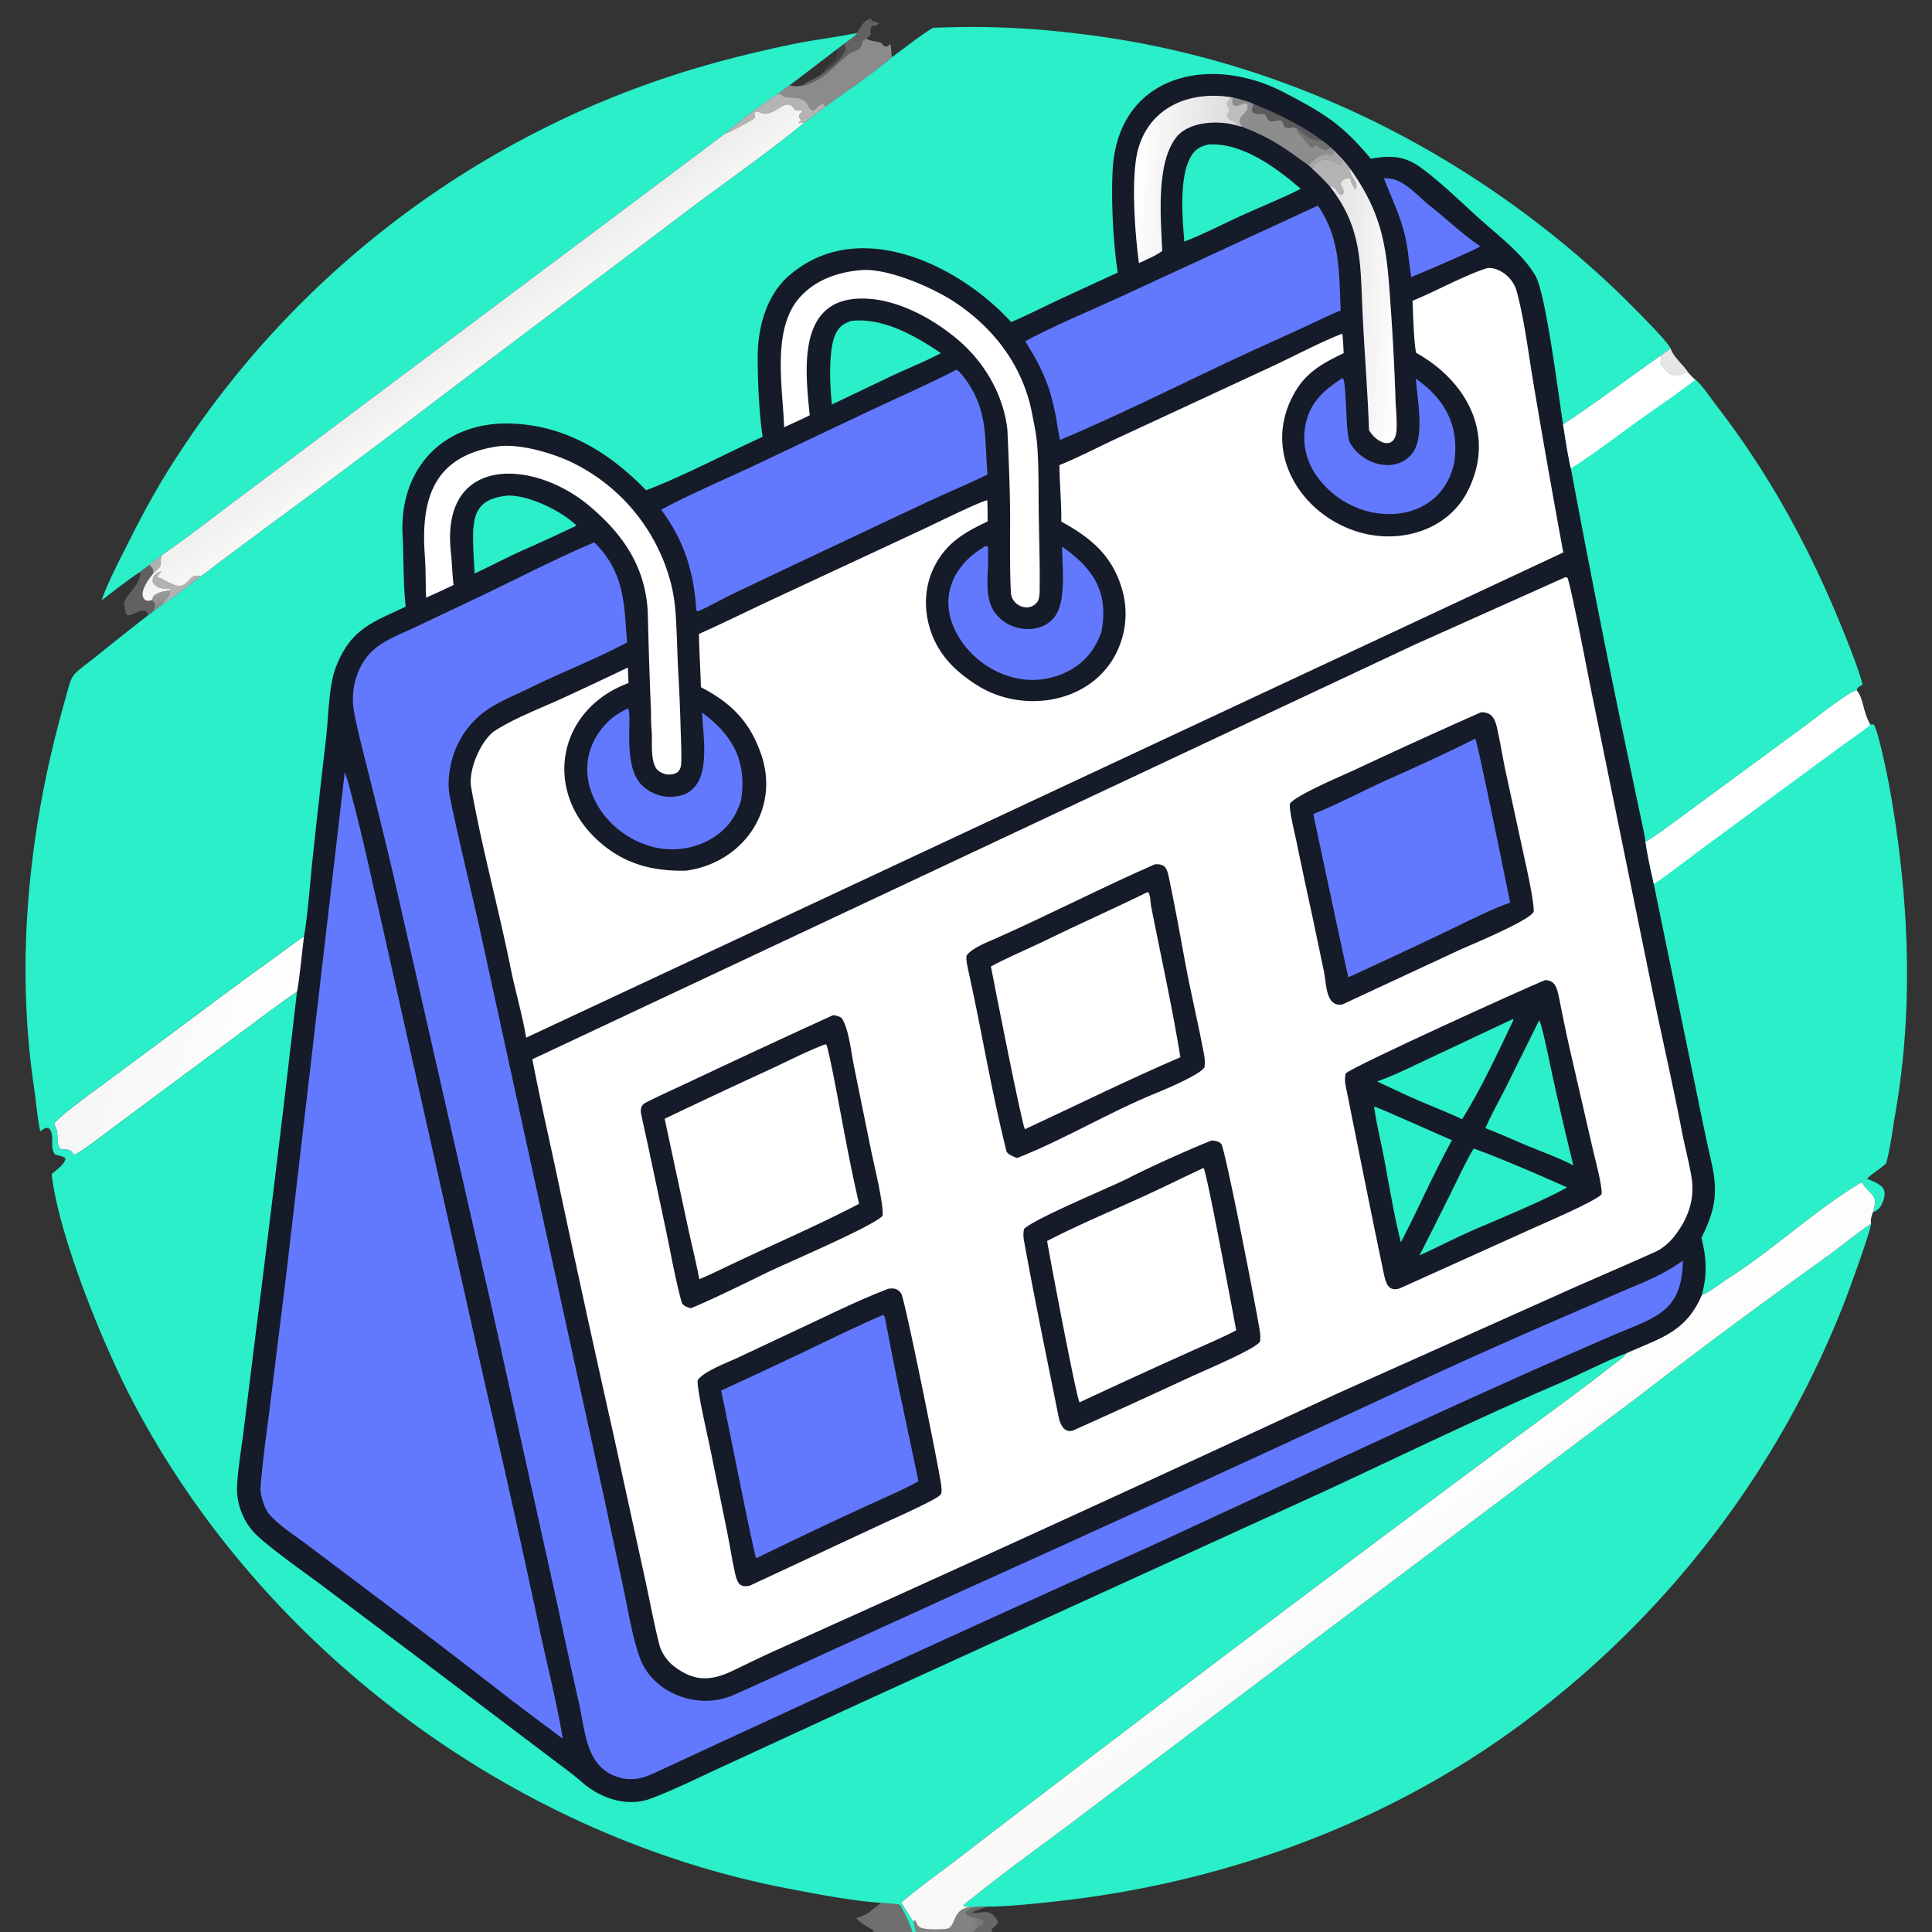 <svg xmlns="http://www.w3.org/2000/svg" width="1024" height="1024" viewBox="0 0 1024 1024"><rect x="0" y="0" width="1024" height="1024" fill="#333333" stroke="none"/><path fill="#151b28" d="M494.5 14.719c30.122-1.132 53.764.013 83.64 3.937C682.231 32.33 778.835 80.621 855.074 152.43c4.452 4.185 29.047 28.442 30.373 32.229-.896.651-4.848 3.424-5.424 3.997l.76.668c-.422 1.493-1.198 2.654-.214 3.979 4.476 6.027 5.994 6.712 13.047 4.16l1.71.672c1.111 1.183 1.937 2.141 3.237 3.137 2.248 1.012 9.361 11.322 11.393 13.953 31.372 40.618 54.025 84.498 72.205 132.393a208 208 0 0 1 5.133 15.148c-2.096 1.432-2.397 1.136-3.262 3.078 3.869 4.611 3.03 10.979 7.278 18.24l1.698-.173c2.281 2.045 7.572 28.333 8.452 33.198 10.26 56.964 13.1 115.815 3.13 173.034-1.46 8.341-2.6 18.398-4.924 26.564l-.386.344c-3.088 2.697-7.098 5.027-9.698 7.682 6.796 2.981 12.078 4.518 7.78 13.602-1.074 2.267-2.473 3.235-4.729 4.248 3.5-10.053-1.863-9.101-5.917-15.956-24.391 14.434-46.799 35.773-70.917 51.053-3.153 1.997-10.612 7.888-13.777 8.711-8.384 19.543-21.501 22.614-39.597 30.69-1.998 2.605-5.619 4.899-8.23 6.948-20.338 15.96-41.416 30.929-62.111 46.395A21493 21493 0 0 0 505.41 986.963c-3.512 2.722-26.399 19.487-27.575 21.587.487.8 6.489 10.31 6.488 10.29.342 1.83.61 3.37 1.118 5.16h-1.909c-1.015-4.03-4.424-10.73-6.555-14.38-1.86-.62-7.59-.86-9.864-1.02-16.184-1.21-32.975-4.47-49.061-7.54C271.278 973.036 137.99 873.331 69.288 740.708c-14.924-28.81-38.366-86.115-41.888-118.382 2.182-2.096 7.097-5.309 7.287-8.337-1.284-1.236-3.428-1.431-5.51-2.094-3.29-3.867.375-10.662-3.476-14.017-2.11-.168-2.12.385-4.392 1.744-1.562-7.27-2.15-15.537-3.26-23.016-10.067-67.848-2.72-137.537 15.774-203.305 5.029-17.883 2.665-13.874 16.78-25.104a2183 2183 0 0 1 27.736-22.004l3.117-2.361c1.648-1.108 3.377-2.472 4.98-3.675 2.908-1.463 16.516-12.162 20.11-14.837 1.719-1.053 8.712-6.57 10.689-8.046l24.436-18.188a6246 6246 0 0 0 93.415-69.923l128.78-97.127c19.974-15.08 43.697-31.576 62.65-47.213 3.602-2.48 7.584-5.684 11.099-8.374 8.709-6.352 27.667-19.45 35.109-26.09 5.444-4.017 16.138-12.317 21.776-15.64M161.108 496.333c-6.321 4.115-12.459 9.043-18.658 13.436-17.294 12.255-34.183 25.221-51.225 37.785l-35.58 26.393c-5.576 4.116-23.091 16.67-26.942 21.5.282 1.224.208 1.052.827 2.17 1.98 3.579-.397 9.282 2.974 11.663 3.856.14 4.516-.549 6.62 2.842 2.557-.327 20.255-14.096 23.533-16.495l64.091-47.618c10.106-7.466 20.256-15.333 30.65-22.316 1.242-5.561 2.885-22.977 3.71-29.36m564.511-268.359c3.882 6.851 13.776 11.204 14.562.096.335-4.723-.361-11.448-.538-16.382a1254 1254 0 0 0-2.596-49.636c-2.005-29.441-3.451-47.433-21.437-72.624-1.002-1.538-2.772-3.528-3.988-4.996l-4.761-4.924-1.975-1.705c-1.721-1.577-2.486-2.174-4.427-3.471-8.632-7.095-25.551-15.107-36.036-19.22-2.656-1.446-7.958-2.73-10.889-3.433l-.692-.102c-25.121-4.135-47.528 7.609-50.883 33.983-1.977 15.54-.381 38.392 1.714 53.864 4.102-1.89 8.721-3.779 12.335-6.41-.656-16.667-3.644-46.62 7.689-60.543 6.778-8.328 22.987-8.977 32.846-5.654l1.882.383c16.248 6.456 21.189 10.456 34.98 20.268.646.62 1.131 1.128 1.837 1.678 3.543 3.292 6.186 5.928 9.466 9.48 17.387 22.117 16.226 40.896 17.497 67.497.981 20.544 2.673 41.294 3.414 61.851"/><defs><linearGradient id="a" x1="52.467" x2="140.967" y1="537.431" y2="568.396" gradientUnits="userSpaceOnUse"><stop offset="0" stop-color="#fff" stop-opacity=".953"/><stop offset="1" stop-color="#fff"/></linearGradient></defs><path fill="url(#a)" d="M157.398 525.693c-10.394 6.983-20.544 14.85-30.65 22.316l-64.09 47.618c-3.28 2.399-20.977 16.168-23.534 16.495-2.104-3.391-2.764-2.702-6.62-2.842-3.37-2.381-.993-8.084-2.974-11.663-.62-1.118-.545-.946-.827-2.17 3.85-4.83 21.366-17.384 26.942-21.5l35.58-26.393c17.042-12.564 33.931-25.53 51.225-37.785 6.199-4.393 12.337-9.321 18.658-13.436-.825 6.383-2.468 23.799-3.71 29.36"/><path fill="#2aefc8" d="M494.5 14.719c30.122-1.132 53.764.013 83.64 3.937C682.231 32.33 778.835 80.621 855.074 152.43c4.452 4.185 29.047 28.442 30.373 32.229-.896.651-4.848 3.424-5.424 3.997-16.926 11.8-34.48 25.127-51.558 36.309-2.416-15.107-9.103-69.309-14.678-78.866-6.596-11.308-19.151-20.827-28.832-29.479-10.022-8.958-21.618-20.429-32.337-28.11-8.032-5.756-15.277-6.196-24.805-4.592q-.618.106-1.233.225c-15.387-18.503-24.958-24.102-45.66-34.984-39.891-20.97-88.823-9.48-91.222 41.589-.749 15.951.228 37.53 2.745 53.705L560.77 159.06c-8.451 3.989-16.205 7.987-24.833 11.642-27.643-30.362-81.25-56.502-117.877-24.473-11.671 10.206-16.177 26.626-16.46 41.622-.07 12.86.662 30.944 2.624 43.664-18.665 8.523-43.338 21.42-61.775 28.336-20.024-20.692-43.738-34.753-72.458-35.374-35.358-.766-58.3 24.083-56.623 58.791.626 12.944.301 25.304 1.644 38.289-17.707 8.414-29.244 11.635-37.177 32.541-3.484 9.182-3.766 25.615-4.894 36.163a6526 6526 0 0 0-7.434 66.596c-1.05 9.912-2.593 30.201-4.399 39.476-6.321 4.115-12.459 9.043-18.658 13.436-17.294 12.255-34.183 25.221-51.225 37.785l-35.58 26.393c-5.576 4.116-23.091 16.67-26.942 21.5.282 1.224.208 1.052.827 2.17 1.98 3.579-.397 9.282 2.974 11.663 3.856.14 4.516-.549 6.62 2.842 2.557-.327 20.255-14.096 23.533-16.495l64.091-47.618c10.106-7.466 20.256-15.333 30.65-22.316a15175 15175 0 0 1-21.843 180.901l-6.55 52.683c-.989 7.73-3.547 23.678-3.378 30.603a35.06 35.06 0 0 0 7.897 21.113c5.371 6.626 27.844 22.404 36.032 28.507l59.306 44.53 65.16 49.26c4.543 3.375 10.119 7.493 14.374 11.237 9.743 8.574 23.878 13.522 36.639 8.719 12.487-4.699 25.85-11.358 38.263-17.061l76.33-35.204 245.301-111.92c40.182-18.735 80.071-38.111 120.852-55.567 11.427-4.89 25.529-12.258 36.644-16.413-1.998 2.605-5.619 4.899-8.23 6.948-20.338 15.96-41.416 30.929-62.111 46.395A21493 21493 0 0 0 505.41 986.963c-3.512 2.722-26.399 19.487-27.575 21.587.487.8 6.489 10.31 6.488 10.29.342 1.83.61 3.37 1.118 5.16h-1.909c-1.015-4.03-4.424-10.73-6.555-14.38-1.86-.62-7.59-.86-9.864-1.02-16.184-1.21-32.975-4.47-49.061-7.54C271.278 973.036 137.99 873.331 69.288 740.708c-14.924-28.81-38.366-86.115-41.888-118.382 2.182-2.096 7.097-5.309 7.287-8.337-1.284-1.236-3.428-1.431-5.51-2.094-3.29-3.867.375-10.662-3.476-14.017-2.11-.168-2.12.385-4.392 1.744-1.562-7.27-2.15-15.537-3.26-23.016-10.067-67.848-2.72-137.537 15.774-203.305 5.029-17.883 2.665-13.874 16.78-25.104a2183 2183 0 0 1 27.736-22.004l3.117-2.361c1.648-1.108 3.377-2.472 4.98-3.675 2.908-1.463 16.516-12.162 20.11-14.837 1.719-1.053 8.712-6.57 10.689-8.046l24.436-18.188a6246 6246 0 0 0 93.415-69.923l128.78-97.127c19.974-15.08 43.697-31.576 62.65-47.213 3.602-2.48 7.584-5.684 11.099-8.374 8.709-6.352 27.667-19.45 35.109-26.09 5.444-4.017 16.138-12.317 21.776-15.64"/><path fill="#2aefc8" d="M872.155 446.178c7.131-4.244 21.724-15.387 28.658-20.438l55.811-41.034c4.363-3.238 24.101-18.837 27.408-18.862 3.869 4.611 3.03 10.979 7.278 18.24l1.698-.173c2.281 2.045 7.572 28.333 8.452 33.198 10.26 56.964 13.1 115.815 3.13 173.034-1.46 8.341-2.6 18.398-4.924 26.564l-.386.344c-3.088 2.697-7.098 5.027-9.698 7.682 6.796 2.981 12.078 4.518 7.78 13.602-1.074 2.267-2.473 3.235-4.729 4.248 3.5-10.053-1.863-9.101-5.917-15.956-24.391 14.434-46.799 35.773-70.917 51.053-3.153 1.997-10.612 7.888-13.777 8.711 2.87-10.863 2.498-19.481-.214-30.322 7.232-14.663 8.975-23.725 5.277-40.078a1346 1346 0 0 1-6.805-31.905l-23.743-115.549c-1.552-7.191-3.401-15.134-4.382-22.359"/><path fill="#fff" d="M872.155 446.178c7.131-4.244 21.724-15.387 28.658-20.438l55.811-41.034c4.363-3.238 24.101-18.837 27.408-18.862 3.869 4.611 3.03 10.979 7.278 18.24-2.503 2.555-10.684 7.956-14.222 10.553l-31.575 23.232-46.313 34.106c-5.522 4.071-17.331 13.319-22.663 16.562-1.552-7.191-3.401-15.134-4.382-22.359"/><path fill="#2aefc8" d="m880.023 188.656.76.668c-.422 1.493-1.198 2.654-.214 3.979 4.476 6.027 5.994 6.712 13.047 4.16l1.71.672c1.111 1.183 1.937 2.141 3.237 3.137 2.248 1.012 9.361 11.322 11.393 13.953 31.372 40.618 54.025 84.498 72.205 132.393a208 208 0 0 1 5.133 15.148c-2.096 1.432-2.397 1.136-3.262 3.078-3.307.025-23.045 15.624-27.408 18.862l-55.811 41.034c-6.934 5.051-21.527 16.194-28.658 20.438-.85-5.98-3.088-15.444-4.342-21.572l-10.236-48.864a6995 6995 0 0 1-24.976-127.457c-1.718-7.534-2.897-15.649-4.136-23.32 17.078-11.182 34.632-24.509 51.558-36.309"/><path fill="#fff" d="m880.023 188.656.76.668c-.422 1.493-1.198 2.654-.214 3.979 4.476 6.027 5.994 6.712 13.047 4.16l1.71.672c1.111 1.183 1.937 2.141 3.237 3.137-10.662 8.291-21.88 15.623-32.77 23.591-10.96 8.019-21.732 16.119-33.192 23.422-1.718-7.534-2.897-15.649-4.136-23.32 17.078-11.182 34.632-24.509 51.558-36.309m-50.309 117.247 1.063.3c1.515 2.569 11.47 54.218 12.745 60.553l32.617 160.04c5.097 24.525 10.683 48.94 15.428 73.51 1.545 7.998 3.725 15.769 4.991 23.821 1.831 11.649-1.868 21.802-8.972 30.943-2.474 3.183-6.197 6.591-9.89 8.267-15.423 6.999-31.134 13.612-46.591 20.517L708.796 738.61a25256 25256 0 0 1-236.593 108.605l-60.331 27.2c-7.569 3.399-15.412 7.225-22.886 10.832-12.622 6.092-21.419 6.159-32.649-2.79-3.042-2.601-5.905-6.839-6.875-10.698-2.887-11.482-5.091-23.512-7.629-35.111l-16.801-76.837a11292 11292 0 0 1-30.292-138.904c-4.317-20.216-8.677-39.042-12.576-59.484l381.227-179.175 86.362-40.548z"/><path fill="#151b28" d="M818.915 519.473c5.568.03 6.486 4.772 7.402 9.344 1.767 8.815 3.516 17.583 5.51 26.354l12.243 53.264c1.304 5.784 5.172 19.657 4.826 24.466-2.569 3.537-31.479 15.862-36.932 18.334l-70.114 31.644c-6.116 2.024-7.42-3.127-8.438-7.964-6.996-33.216-13.527-66.534-20.256-99.804-.407-2.013-.344-4.136.054-6.138 2.926-3.374 95.547-45.408 105.705-49.5"/><path fill="#2aefc8" d="M781.08 608.733c14.322 5.146 35.351 14.309 49.474 20.583-9.819 5.823-33.301 15.632-44.431 20.424-12.764 5.3-21.689 10.137-33.785 15.673a2817 2817 0 0 0 18.293-36.448c3.023-6.069 6.971-14.601 10.449-20.232m34.703-67.923c1.258 1.169 5.116 20.37 5.766 23.284a1725 1725 0 0 0 12.38 53.596c-6.251-3.262-13.001-5.858-19.553-8.468-9.095-3.569-17.892-7.756-27.053-11.244 2.749-6.598 7.134-14.356 10.453-20.918zm-13.884-.721.05.024.187.61c-7.821 16.347-17.66 37.455-27.208 52.484-10.126-4.748-20.545-8.579-30.746-13.329l-14.294-6.698c8.42-2.863 19.911-8.565 28.203-12.462zm-73.613 46.451c2.721.741 11.072 4.512 13.967 5.779l27.308 12.017c-6.151 11.29-12.459 24.31-18.004 35.949-2.869 6.048-6.06 12.228-9.063 18.234-3.453-13.875-5.921-28.421-8.5-42.517-1.701-9.299-4.465-20.276-5.708-29.462"/><path fill="#151b28" d="M470.857 683.032c1.096-.132 2.556-.243 3.636.081 1.415.425 2.439 1.327 3.208 2.558 1.955 3.131 19.371 89.88 20.935 100.036.271 1.759.695 4.111.215 5.831-.397 1.425-4.298 3.327-5.685 4.061-9.403 4.978-19.379 9.17-29.009 13.711l-66.632 31.068c-5.822 1.518-6.928-2.052-8.019-6.915-1.623-7.237-2.671-14.579-4.161-21.851l-9.019-44.368c-1.287-6.222-7.051-30.927-6.548-35.69 2.903-4.594 15.773-9.402 20.886-11.779l26.648-12.523c17.062-7.897 36.239-17.584 53.545-24.22"/><path fill="#6379fd" d="M468.026 696.96c.666.369.915 1.019 1.055 1.743 2.433 12.551 4.861 25.102 7.414 37.629l10.327 48.727c-7.825 4.51-21.878 10.453-30.586 14.506a2749 2749 0 0 0-55.372 26.323c-1.204-1.206-16.684-80.506-18.695-88.826a4050 4050 0 0 0 43.442-20.308c13.697-6.529 28.524-13.846 42.415-19.794"/><path fill="#151b28" d="M784.92 377.541c5.363-.166 7.246 2.803 8.424 7.831 1.82 7.764 2.998 15.754 4.686 23.555l9.684 44.651c1.402 6.483 5.306 23.582 5.19 29.618-2.23 4.836-33.687 17.719-39.502 20.38l-62.02 28.853c-8.714 1.306-8.302-10.763-9.614-17.246l-6.266-29.928a2873 2873 0 0 1-8.218-38.637c-1.016-4.874-3.836-16.061-3.673-20.515 2.568-4.365 27.871-15.016 33.931-17.846a3458 3458 0 0 1 67.378-30.716"/><path fill="#6379fd" d="M781.923 391.524c1.171 1.276 16.865 79.134 18.511 86.919-10.012 3.349-25.476 11.295-35.491 16.078a4528 4528 0 0 1-50.245 23.456c-.423-.649-17.165-79.574-18.621-86.497 12.681-5.031 26.458-12.445 39.001-18.065 15.811-7.085 31.359-14.084 46.845-21.891"/><path fill="#151b28" d="M441.613 538.044c1.582.222 4.087.739 4.883 2.13 3.527 6.166 4.636 17.486 6.017 24.372l8.783 43.244c1.619 8.276 7.121 30.061 6.517 36.575-4.491 5.333-51.663 25.426-60.888 29.932-9.406 4.594-30.558 14.989-40.754 19.093-1.856-.491-4.368-1.282-4.935-3.363-3.446-12.632-5.753-26.106-8.454-38.909l-8.992-42.331c-1.356-6.346-2.798-12.677-4.097-19.034-.281-2.484.433-4.262 2.735-5.431 8.663-4.402 17.658-8.316 26.431-12.525a6390 6390 0 0 1 72.754-33.753"/><path fill="#fff" d="m437.384 553.509.607.183c1.077 2.261 4.764 21.507 5.424 24.981 3.819 20.109 7.25 39.384 11.91 59.368-23.568 12.277-48.169 22.717-72.117 34.24-4.162 2.003-8.307 3.927-12.563 5.724-1.841-9.785-4.254-19.177-6.323-28.878l-12.035-56.176a3991 3991 0 0 1 55.401-25.967c8.942-4.144 20.724-10.14 29.696-13.475"/><path fill="#151b28" d="M612.196 458.057c5.083-.227 6.233 1.784 7.235 6.524 3.168 14.969 5.896 29.993 8.649 45.045 3.005 16.434 7.016 32.791 10.08 49.223.437 2.342.567 4.541.236 6.896-2.575 3.942-20.264 11.427-25.507 13.549-24.697 9.998-49.15 24.846-73.792 34.477-1.424-.464-5.237-2.004-5.636-3.575-7.897-31.097-12.983-63.099-19.944-94.479-.403-1.817-1.949-8.095-1.038-9.502 2.944-3.86 10.621-6.75 15.235-8.795 27.755-12.299 56.924-27.324 84.482-39.363"/><path fill="#fff" d="m607.986 472.937.772.123c1.1 1.96.956 5.393 1.42 7.725 5.258 26.431 11.104 52.967 15.469 79.558-26.497 11.374-55.967 25.859-82.416 38.17-1.581-2.281-16.444-77.866-18.023-86.284 10.003-5.349 20.135-9.449 30.223-14.392 17.395-8.522 35.204-16.36 52.555-24.9"/><path fill="#151b28" d="M642.018 604.534c1.833-.003 4.017.3 5.288 1.798 2.053 2.42 19.045 89.736 20.43 99.28.273 1.882.372 3.627.091 5.514-2.878 4.153-30.189 15.585-36.149 18.345a5023 5023 0 0 1-63.041 28.768c-5.027 1.413-6.87-3.895-7.648-7.774-6.217-31.038-12.696-62.073-18.302-93.225a15.8 15.8 0 0 1 .036-5.758c4.602-5.257 47.031-22.718 55.708-27.221 10.866-5.641 31.622-14.936 43.587-19.727"/><path fill="#fff" d="M637.915 619.035c1.865 2.676 15.366 76.104 17.317 86.065-7 3.696-17.742 8.242-25.237 11.683a4349 4349 0 0 0-57.832 26.49c-1.65-2.46-16.004-78.106-17.163-85.532 14.938-7.763 32.177-15.081 47.629-22.068 11.954-5.405 23.43-11.104 35.286-16.638m150.624-477.012c6.938-.284 13.563 5.803 15.272 12.111 4.184 15.445 6.143 32.287 8.788 48.039a5596 5596 0 0 0 15.98 90.65L278.865 549.989c-2.045-12.422-5.851-25.094-8.349-37.495-6.432-31.938-15.189-63.299-20.806-95.376-1.529-8.727 4.684-23.739 11.954-29.37 10.017-6.639 23.848-11.953 35.079-17.034a2337 2337 0 0 0 36.029-16.906l.359 8.223c-37.142 13.711-45.694 56.246-16.562 83.147 13.553 12.514 28.838 16.701 46.992 16.292 30.077-4.016 50.017-32.168 39.868-61.636-5.96-17.302-15.837-27.303-31.935-35.597-.228-9.439-.889-18.693-1.036-28.238 12.008-5.323 24.416-11.478 36.361-17.087l81.732-38.066c6.323-2.889 29.721-14.579 34.745-15.737.156 3.61.125 7.613.171 11.258-11.116 5.274-20.298 10.331-26.788 21.251-6.029 10.144-7.352 22.11-4.385 33.46 3.844 14.797 13.414 24.496 25.916 32.309 23.258 14.537 58.226 9.977 72.484-15.447a46.5 46.5 0 0 0 4.185-35.052c-5.214-18.445-16.54-27.707-32.36-36.438.099-9.603-.891-20.093-1.024-29.927 9.814-3.905 22.254-10.404 32.254-14.987l81.135-37.63c10.727-5.024 26.047-13.101 36.56-17.038.435 3.442.552 6.852.723 10.317-11.168 5.395-19.861 10.072-26.135 21.2-23.47 41.628 21.602 85.628 63.978 74.038 11.865-3.254 22.007-10.673 27.746-21.833 15.424-29.992-.29-58.65-27.181-73.581-1.26-5.736-1.608-21.007-1.898-27.592 11.701-4.722 28.508-13.983 39.862-17.394"/><path fill="#6379fd" d="M315.007 287.474c16.17 16.036 15.761 32.6 17.352 53.017-15.788 8.514-34.618 15.815-50.824 23.813-7.628 3.764-16.158 7.029-23.218 11.824a47.23 47.23 0 0 0-19.65 30.48c-.979 5.166-1.262 10.637-.211 15.794 4.819 23.649 10.76 47.13 15.979 70.7l32.252 147.695 32.7 149.401 10.956 51.172c2.369 11.155 4.955 27.118 8.908 37.633 7.074 18.812 31.039 27.437 49.247 19.486 14.552-6.354 29.185-13.19 43.813-19.891l79.34-36.175a20624 20624 0 0 0 244.873-112.249 3275 3275 0 0 1 74.594-33.215l26.997-11.776c12.955-5.605 22.157-8.759 33.835-17.039-.373 26.611-13.772 29.861-35.098 38.759-84.25 36.203-166.042 75.431-249.351 113.631a24092 24092 0 0 0-258.798 118.35c-7.54 3.572-13.498 5.605-21.816 2.792-16.133-5.454-16.699-23.692-19.79-37.927a4428 4428 0 0 1-11.125-50.802l-34.785-157.519-52.237-229.693a3665 3665 0 0 0-13.719-56.25c-2.485-10.043-5.625-21.795-7.509-31.849a37.84 37.84 0 0 1 2.322-21.874c5.947-14.142 17.394-17.359 30.36-23.5l31.96-15.143c19.689-9.276 42.987-21.5 62.643-29.645m-132.3 121.937c1.074 1.81 3.649 12.194 4.31 14.681 5.205 19.607 9.399 39.449 13.956 59.184l56.381 251.606a7443 7443 0 0 1 28.992 130.376c3.905 18.136 8.992 38.238 11.914 56.293l-25.722-19.301a4618 4618 0 0 0-71.102-54.389l-37.944-28.594c-6.744-5.119-15.505-10.539-20.902-16.823-2.414-2.811-4.766-10.25-4.483-14.077.987-13.345 2.95-27.189 4.659-40.469l8.903-71.952z"/><path fill="#6379fd" d="M506.992 195.919c1.659.892 4.118 4.274 5.282 5.896 11.557 16.11 9.525 31.473 11.115 49.655-10.943 5.383-21.613 9.781-32.569 14.88l-72.853 34.361c-10.211 4.862-20.525 9.736-30.725 14.607-3.892 1.86-14.243 7.724-17.516 8.678l-.673-.529c-1.253-20.172-6.276-36.727-18.606-53.296 12.301-6.828 32.876-15.784 45.973-21.864l65.425-30.971c14.165-6.661 31.479-14.25 45.147-21.417m191.433-86.908c1.115 1.229 3.206 5.001 4.012 6.55 7.948 15.283 7.384 32.14 8.135 48.943-9.842 4.146-19.994 9.348-29.822 13.688-39.515 17.452-79.26 38.324-118.98 55.025l-.786-4.328c-3.256-21.248-6.622-30.249-17.557-48.051 14.543-7.932 35.738-16.697 51.072-23.806z"/><path fill="#fff" d="M455.873 143.213c14.118-1.466 38.218 9.11 49.786 16.684 21.155 13.85 36.564 34.166 41.352 59.248 1.171 6.13 2.332 11.031 2.783 17.51.899 12.925.564 25.699.805 38.658.239 12.866.634 26.006.421 38.871-.142 1.608-.267 3.615-1.293 4.938-4.528 5.841-13.608 1.789-13.938-5.006-.585-12.031-.451-24.237-.406-36.288.062-16.721-.711-33.263-1.435-49.953-1.942-17.971-11.576-34.927-25.114-46.843-14.232-12.372-34.854-23.714-54.236-22.732-32.376 1.641-27.666 39.269-25.422 61.808-4.095 2.088-9.339 4.377-13.573 6.349-.679-20.685-6.611-51.286 7.771-68.207 8.203-9.651 20.215-13.925 32.499-15.037m-192.567 93.45c12.045-1.869 30.813 3.752 41.494 9.248a98.65 98.65 0 0 1 49.589 58.973 84.4 84.4 0 0 1 3.368 16.582c.973 9.395 1.143 23.718 1.676 33.656a999 999 0 0 1 1.322 31.297c.191 5.742.455 11.406.351 17.189-.085 4.659-1.629 6.707-6.477 6.924-1.896.129-5.194-1.199-6.449-2.771-3.738-4.679-2.262-15.269-2.827-20.97-.358-3.608-.236-7.202-.351-10.432a3072 3072 0 0 1-1.684-52.482 142 142 0 0 0-.264-3.053c-2.206-22.517-14.026-38.567-30.432-52.474-29.834-25.289-79.4-27.345-73.617 24.525.598 5.361.672 11.532 1.408 17.181a570 570 0 0 1-14.56 6.722c-.305-7.099-.153-14.974-.671-21.95-2.247-30.259 4.42-52.967 38.124-58.165"/><path fill="#6379fd" d="M332.673 375.453c3.015 2.169-3.189 29.524 7.205 40.379a21.53 21.53 0 0 0 15.355 6.502c23.39-.114 17.574-29.127 16.875-44.644 16.153 11.87 23.772 25.523 20.734 46.062-2.454 8.984-7.752 16.093-15.81 20.804a41.23 41.23 0 0 1-31.683 4.129c-29.414-8.021-47.266-43.706-22.085-67.108 2.695-2.505 6.204-4.334 9.409-6.124m189.857-86.064c1.82.3.993 2.006 1.111 4.089.664 10.95-3.109 24.999 5.62 33.532 7.259 7.548 21.106 9.069 28.674 1.17 7.701-8.039 4.998-27.505 5.023-38.426 17.002 11.854 24.75 24.437 20.808 45.234-2.993 8.371-7.957 15.076-15.649 19.679a41.15 41.15 0 0 1-30.94 4.453 48 48 0 0 1-29.383-22.094c-10.993-18.94-3.501-37.407 14.736-47.637m188.954-89.016c2.475.566 1.453 29.614 4.011 34.253 6.373 11.559 23.723 16.616 32.615 6.216 7.407-8.664 3.009-28.982 2.347-40.116 15.551 10.957 23.067 25.003 20.356 44.151-4.216 20.997-22.761 30.538-42.985 26.785a47.92 47.92 0 0 1-30.619-20.374 34.78 34.78 0 0 1-5.237-26.316c2.399-11.839 9.966-18.284 19.512-24.599"/><defs><linearGradient id="b" x1="706.22" x2="742.751" y1="162.698" y2="164.8" gradientUnits="userSpaceOnUse"><stop offset="0" stop-color="#fffefe" stop-opacity=".871"/><stop offset="1" stop-color="#fff"/></linearGradient></defs><path fill="url(#b)" d="M704.708 98.626c4.462.622 3.28 3.945 6.421 4.723l.945-1.059c.179-1.851-.737-2.863-1.687-4.763.425-2.295 3.467-3.356 5.424-3.011.397 3.848 1.878 3.734 2.087 5.887l.819-.56c1.299-3.87-3.626-6.126-3.107-10.415 17.986 25.191 19.432 43.183 21.437 72.624a1254 1254 0 0 1 2.596 49.636c.177 4.934.873 11.659.538 16.382-.786 11.108-10.68 6.755-14.562-.096-.741-20.557-2.433-41.307-3.414-61.851-1.271-26.601-.11-45.38-17.497-67.497"/><path fill="#2aefc8" d="M640.328 76.635c17.842-1.395 36.254 12.384 49.072 23.406-6.401 3.512-20.707 9.418-28.024 12.716-10.498 4.608-23.295 11.346-33.659 15.295-1.064-12.375-2.883-34.233 3.458-45.046 2.358-4.022 4.874-5.288 9.153-6.371"/><defs><linearGradient id="c" x1="648.742" x2="601.711" y1="96.67" y2="93.887" gradientUnits="userSpaceOnUse"><stop offset="0" stop-color="#fff" stop-opacity=".835"/><stop offset="1" stop-color="#fff"/></linearGradient></defs><path fill="url(#c)" d="M603.673 139.424c-2.095-15.472-3.691-38.324-1.714-53.864 3.355-26.374 25.762-38.119 50.883-33.983-1.419 1.593-2.108 1.821-2.476 3.592 1.274 3.065 2.196 3.129-.02 5.856.864 3.228 3.645 2.06 6.197 5.792-9.859-3.323-26.068-2.674-32.846 5.654-11.333 13.923-8.345 43.876-7.689 60.543-3.614 2.631-8.233 4.52-12.335 6.41"/><path fill="#2aefc8" d="M451.142 170.088c16.953-1.895 34.085 7.948 47.563 17.084-6.037 3.335-18.903 8.723-25.667 11.879l-32.109 15.339c-1.045-9.408-2.007-28.239 1.752-36.917 1.856-4.285 4.299-5.874 8.461-7.385M269.26 262.693c11.321-.291 28.359 8.223 36.323 15.847a805 805 0 0 1-28.708 13.222c-8.322 3.744-16.875 8.304-25.322 12.197-.24-4.316-.54-8.732-.69-13.046-.551-15.896-.151-26.576 18.397-28.22"/><path fill="#6379fd" d="m733.52 94.55.849-.018c9.442-.24 16.509 9.044 23.457 14.5 8.91 6.995 17.351 15.175 26.762 21.531-2.16 1.361-7.689 3.755-10.248 4.938a1000 1000 0 0 1-26.345 11.375c-1.32-7.538-1.495-14.219-3.372-22.102-2.644-11.108-7.056-19.725-11.103-30.224"/><path fill="#fff" fill-opacity=".439" d="M653.534 51.68c2.931.702 8.233 1.986 10.889 3.432-.606 1.714-1.078 2.468-.653 4.224 2.84 2.19 6.196-.195 7.281 2.057.589 1.223.574 2.084 2.116 2.899 3.146.319 3.978-1.043 6.082-.355.808 1.188.853 1.63 1.282 2.992 3.393 2.397 3.718-.472 6.914 1.24.392 1.703.107 1.844 1.143 2.744 2.847 2.473 3.37 4.8 6.464 7.273 1.196-.447 1.321-.593 2.39-1.327 2.571 1.61 3.998 3.465 6.993 1.99l.451-1.046 1.975 1.705-.244 2.201c-1.024.563-1.429.499-2.561.28-4.826-.936-7.704 3.336-10.651 5.479-13.791-9.812-18.732-13.812-34.98-20.268-4.81-6.098 5.198-6.897 2.416-12.395-2.946-.335-4.022 2.084-7.136.918-.895-1.922-.555-1.521-.171-4.044"/><path fill="#fff" fill-opacity=".627" d="M695.242 89.146c5.297-6.675 8.35-4.914 14.995-1.97l.923-.362.462-2.382c1.216 1.468 2.986 3.458 3.988 4.996-.519 4.289 4.406 6.544 3.107 10.415l-.819.56c-.209-2.153-1.69-2.039-2.087-5.887-1.957-.346-4.999.716-5.424 3.01.95 1.901 1.866 2.913 1.687 4.764l-.945 1.059c-3.141-.778-1.959-4.1-6.421-4.723-3.28-3.552-5.923-6.188-9.466-9.48"/><path fill="#fff" fill-opacity=".196" d="M664.423 55.112c10.485 4.113 27.404 12.125 36.036 19.22-7.056.174-7.438-2.3-13.014-6.164-3.196-1.711-3.521 1.158-6.914-1.239-.429-1.363-.474-1.804-1.282-2.992-2.104-.688-2.936.674-6.082.355-1.542-.815-1.527-1.676-2.116-2.9-1.085-2.251-4.441.133-7.281-2.056-.425-1.756.047-2.51.653-4.224"/><path fill="#fff" fill-opacity=".682" d="m652.842 51.577.692.102c-.384 2.523-.724 2.122.171 4.044 3.114 1.166 4.19-1.253 7.136-.918 2.782 5.498-7.226 6.297-2.416 12.395l-1.882-.383c-2.552-3.733-5.333-2.564-6.197-5.792 2.216-2.727 1.294-2.791.02-5.856.368-1.77 1.057-1.999 2.476-3.592"/><path fill="#fff" fill-opacity=".565" d="m706.861 79.508 4.761 4.924-.462 2.382-.923.361c-6.645-2.943-9.698-4.704-14.995 1.971-.706-.55-1.191-1.058-1.837-1.678 2.947-2.143 5.825-6.415 10.651-5.48 1.132.22 1.537.284 2.561-.279z"/><path fill="#fff" fill-opacity=".306" d="M687.445 68.168c5.576 3.865 5.958 6.338 13.014 6.164 1.941 1.297 2.706 1.894 4.427 3.47l-.451 1.048c-2.995 1.474-4.422-.381-6.993-1.991-1.069.734-1.194.88-2.39 1.327-3.094-2.473-3.617-4.8-6.464-7.273-1.036-.9-.751-1.04-1.143-2.745"/><path fill="#2aefc8" d="M515.579 1010.72c-1.894-.02-2.911-.09-4.791-.31l-.195-.59c2.096-1.92 4.444-3.58 6.658-5.36 16.909-13.577 34.573-26.116 51.845-39.211l134.102-101.065L866.18 741.868a3467 3467 0 0 1 100.011-74.338c8.27-5.968 17.482-13.529 25.523-19.02-.708 5.456-11.047 33.552-13.483 40.041A507.5 507.5 0 0 1 812.96 908.802c-69.373 53.467-154.193 85.982-240.74 97.448-11.765 1.56-37.406 4.46-48.93 4.27l-4.501.05zM454.352 17.437c-.757 1.625-5.132 4.242-6.917 5.744l-3.993 2.994a2840 2840 0 0 1-24.986 19.069c-2.274 1.517-4.015 2.85-6.149 4.516-7.165 4.456-21.47 15.173-27.729 20.889l-172.092 128.95-85.218 63.91c-12.009 8.931-24.038 18.451-36.249 27.063-1.154.828-4.75 3.287-5.605 4.113-2.152 1.512-4.244 2.883-6.187 4.657-1.27.965-3.885 2.822-4.974 3.802-5.338 3.399-15.488 11.194-20.388 15.102 2.904-8.836 9.432-21.238 13.623-29.617 7.645-15.284 15.731-30.36 25.066-44.692a496 496 0 0 1 272.69-206.684c17.675-5.396 36.357-9.981 54.471-13.754 11.531-2.402 23.077-3.627 34.637-6.062"/><defs><linearGradient id="d" x1="757.345" x2="720.097" y1="857.418" y2="799.855" gradientUnits="userSpaceOnUse"><stop offset="0" stop-color="#fffffd" stop-opacity=".961"/><stop offset="1" stop-color="#fff"/></linearGradient></defs><path fill="url(#d)" d="M902.022 686.391c3.165-.823 10.624-6.714 13.777-8.711 24.118-15.28 46.526-36.619 70.917-51.053 4.054 6.855 9.417 5.903 5.917 15.956-.67 2.261-1.301 3.615-.919 5.927-8.041 5.491-17.253 13.052-25.523 19.02a3467 3467 0 0 0-100.011 74.338L703.198 864.184 569.096 965.249c-17.272 13.095-34.936 25.634-51.845 39.211-2.214 1.78-4.562 3.44-6.658 5.36l.195.59c1.88.22 2.897.29 4.791.31-11.367.19-8.339 10.52-13.71 11.57-2.116.41-13.777.87-15.109-1.44-.533-.6-1.391-2.41-1.737-3.15l-.545.34-.155.8c.001.02-6.001-9.49-6.488-10.29 1.176-2.1 24.063-18.865 27.575-21.587a21493 21493 0 0 1 286.674-216.539c20.695-15.466 41.773-30.435 62.111-46.395 2.611-2.049 6.232-4.343 8.23-6.948 18.096-8.076 31.213-11.147 39.597-30.69"/><defs><linearGradient id="e" x1="240.714" x2="256.527" y1="174.39" y2="196.228" gradientUnits="userSpaceOnUse"><stop offset="0" stop-color="#fff" stop-opacity=".91"/><stop offset="1" stop-color="#fffffd" stop-opacity=".965"/></linearGradient></defs><path fill="url(#e)" d="M384.578 70.649c1.949-.202 13.019-6.513 15.236-7.953.523-1.862.54-.96-.057-2.803 1.29-.883.58-.593 2.266-.732 8.446 4.886 14.24-9.845 19.478-.693 1.343.17 1.377.092 2.726-.139l1.02.815c-1.527 1.58-1.493 1.31-1.795 3.07l1.284 1.659-1.649 1.102c.947.49 2.103.045 3.429-.152-18.953 15.637-42.676 32.133-62.65 47.213l-128.78 97.127a6246 6246 0 0 1-93.415 69.923l-24.436 18.188c-1.977 1.476-8.97 6.993-10.689 8.046-5.714-1.046-5.136 2.318-9.509 4.739-3.793 2.099-9.225-2.984-13.47-4.064l-.106-.691 2.1-2.55c-3.064 1.276-5.126 2.436-4.493 6.045 2.399 3.306 5.159 3.252 8.982 3.2l.281.497-.258.348c-3.916.693-5.437.688-8.7 2.991l-.827 2.149c-1.352.679-1.766.448-3.294.257-4.643-3.252 1.488-11.222 4.032-14.394 5.282-4.859 3.516-3.221 4.13-9.162.854-.826 4.45-3.285 5.605-4.113 12.211-8.612 24.24-18.132 36.249-27.063l85.218-63.91z"/><path fill="#fff" fill-opacity=".431" d="M459.006 20.381c3.879 2.11 4.947.943 7.977 2.388 1.234.589.389 1.656 3.122 1.921 1.514-1.017.906-.364 1.733-2.157l-.221.748.526.724c.216 2.034.31 4.433.581 6.353-7.442 6.642-26.4 19.739-35.109 26.09l-1.408-1.361c-2.247.496-3.114 1.952-4.799 3.45-1.359-.179-1.35-.387-2.424-1.322-2.411-6.779-7.564-4.85-13.495-5.914-.805-.144.044-1.483-3.182-1.54 2.134-1.667 3.875-3 6.149-4.517 3.309.683 3.513.592 6.697.05 1.746.5 1.798-.193 3.906-.927 7.929-2.779 13.711-9.913 20.022-15.072 3.36-2.747 7.158-1.82 8.043-7.084.11-.653 1.27-1.34 1.882-1.83"/><path fill="#fff" fill-opacity=".294" d="M467.113 1008.6c2.274.16 8.004.4 9.864 1.02 2.131 3.65 5.54 10.35 6.555 14.38h-20.918l.583-.73c-.797-.43-1.583-.88-2.356-1.36-1.614-.99-6.528-3.87-6.871-5.35 6.583-1.66 8.28-4.81 13.143-7.96"/><path fill="#fff" fill-opacity=".631" d="M384.578 70.649c6.259-5.716 20.564-16.433 27.729-20.889 3.226.058 2.377 1.397 3.182 1.541 5.931 1.065 11.084-.865 13.495 5.914 1.074.935 1.065 1.143 2.424 1.322 1.685-1.498 2.552-2.954 4.799-3.45l1.408 1.362c-3.515 2.69-7.497 5.894-11.099 8.374-1.326.197-2.482.642-3.429.152l1.649-1.102-1.284-1.659c.302-1.76.268-1.49 1.795-3.07l-1.02-.815c-1.349.23-1.383.309-2.726.139-5.238-9.152-11.032 5.579-19.478.693-1.686.139-.976-.15-2.266.732.597 1.843.58.941.057 2.803-2.217 1.44-13.287 7.75-15.236 7.953"/><path fill="#fff" fill-opacity=".227" d="M79.227 299.342c1.722 2.062 1.995 1.752 2.057 4.505-2.544 3.172-8.675 11.142-4.032 14.394 1.528.191 1.942.422 3.294-.257 2.675 2.897 1.409 2.374.91 5.848l-3.117 2.361-.235-1.56c-3.017-3.018-7.24 1.86-10.759 1.51-1.042-1.222-1.972-5.929-1.377-7.29 2.421-5.538 8.742-9.08 8.285-15.709 1.09-.98 3.704-2.837 4.974-3.802"/><defs><linearGradient id="f" x1="519.001" x2="516" y1="1018.749" y2="1018.752" gradientUnits="userSpaceOnUse"><stop offset="0" stop-color="#fffffe" stop-opacity=".333"/><stop offset="1" stop-color="#fffffe" stop-opacity=".388"/></linearGradient></defs><path fill="url(#f)" d="m515.579 1010.72 3.21-.15c-2.45.69-4.606 1.08-6.644 2.56l-.28.97c1.978 2.85 7.641 2.05 9.712 4.07-1.199 3.6-3.618 2.54-5.744 5.83h-30.392c-.508-1.79-.776-3.33-1.118-5.16l.155-.8.545-.34c.346.74 1.204 2.55 1.737 3.15 1.332 2.31 12.993 1.85 15.109 1.44 5.371-1.05 2.343-11.38 13.71-11.57"/><path fill="#fff" fill-opacity=".231" d="M454.352 17.437c1.565-3.112 3.16-5.927 6.488-7.574l.812.141.413 1.082c1.702.435 2.788.365 3.732 1.436-1.406 1.511-3.763 1.144-3.922 1.537-1.435 3.558 1.328 4.276-2.869 6.322-.612.49-1.772 1.177-1.882 1.83-.885 5.265-4.683 4.338-8.043 7.084-6.311 5.159-12.093 12.293-20.022 15.072-2.108.734-2.16 1.427-3.906.927 2.538-2.268 8.797-3.974 11.767-7.376 4.097-2.036 8.931-6.896 10.963-10.974.689-1.382.031-2.43-.448-3.762 1.785-1.503 6.16-4.12 6.917-5.745"/><path fill="#fff" fill-opacity=".255" d="m518.789 1010.57 4.501-.05c-.371.08-8.375 3.21-8.066 2.96 3.406 1.82 9.162-3.66 13.698 4.83-.419 3.26-4.427 3.52-3.12 5.69h-9.969c2.126-3.29 4.545-2.23 5.744-5.83-2.071-2.02-7.734-1.22-9.712-4.07l.28-.97c2.038-1.48 4.194-1.87 6.644-2.56"/><path fill="#fff" fill-opacity=".878" d="M880.023 188.656c.576-.573 4.528-3.346 5.424-3.997 1.716 5.094 6.6 8.273 9.879 13.476l-1.71-.672c-7.053 2.552-8.571 1.867-13.047-4.16-.984-1.325-.208-2.486.214-3.979z"/><path fill="#fff" fill-opacity=".627" d="m90.073 312.844.258-.348-.28-.497c-3.824.052-6.584.106-8.983-3.2-.633-3.609 1.429-4.769 4.492-6.045l-2.1 2.55.107.691c4.245 1.08 9.677 6.163 13.47 4.064 4.373-2.421 3.795-5.785 9.509-4.739-3.594 2.675-17.202 13.374-20.11 14.837.248-2.723 3.848-3.063 3.637-7.313"/><defs><linearGradient id="g" x1="84.622" x2="83.284" y1="319.825" y2="315.061" gradientUnits="userSpaceOnUse"><stop offset="0" stop-color="#fffffc" stop-opacity=".443"/><stop offset="1" stop-color="#fffffe" stop-opacity=".51"/></linearGradient></defs><path fill="url(#g)" d="m80.546 317.984.827-2.149c3.263-2.303 4.784-2.298 8.7-2.991.211 4.25-3.39 4.59-3.637 7.313-1.603 1.203-3.332 2.567-4.98 3.675.499-3.474 1.765-2.951-.91-5.848"/><path fill="#fff" fill-opacity=".075" d="M447.435 23.182c.479 1.332 1.137 2.38.448 3.762-2.032 4.078-6.866 8.938-10.963 10.974 1.142-4.577 7.648-4.029 6.522-11.743z"/><path fill="#fff" fill-opacity=".616" d="M85.415 294.685c-.615 5.941 1.15 4.303-4.13 9.162-.062-2.753-.335-2.443-2.058-4.505 1.943-1.774 4.035-3.145 6.188-4.657"/></svg>